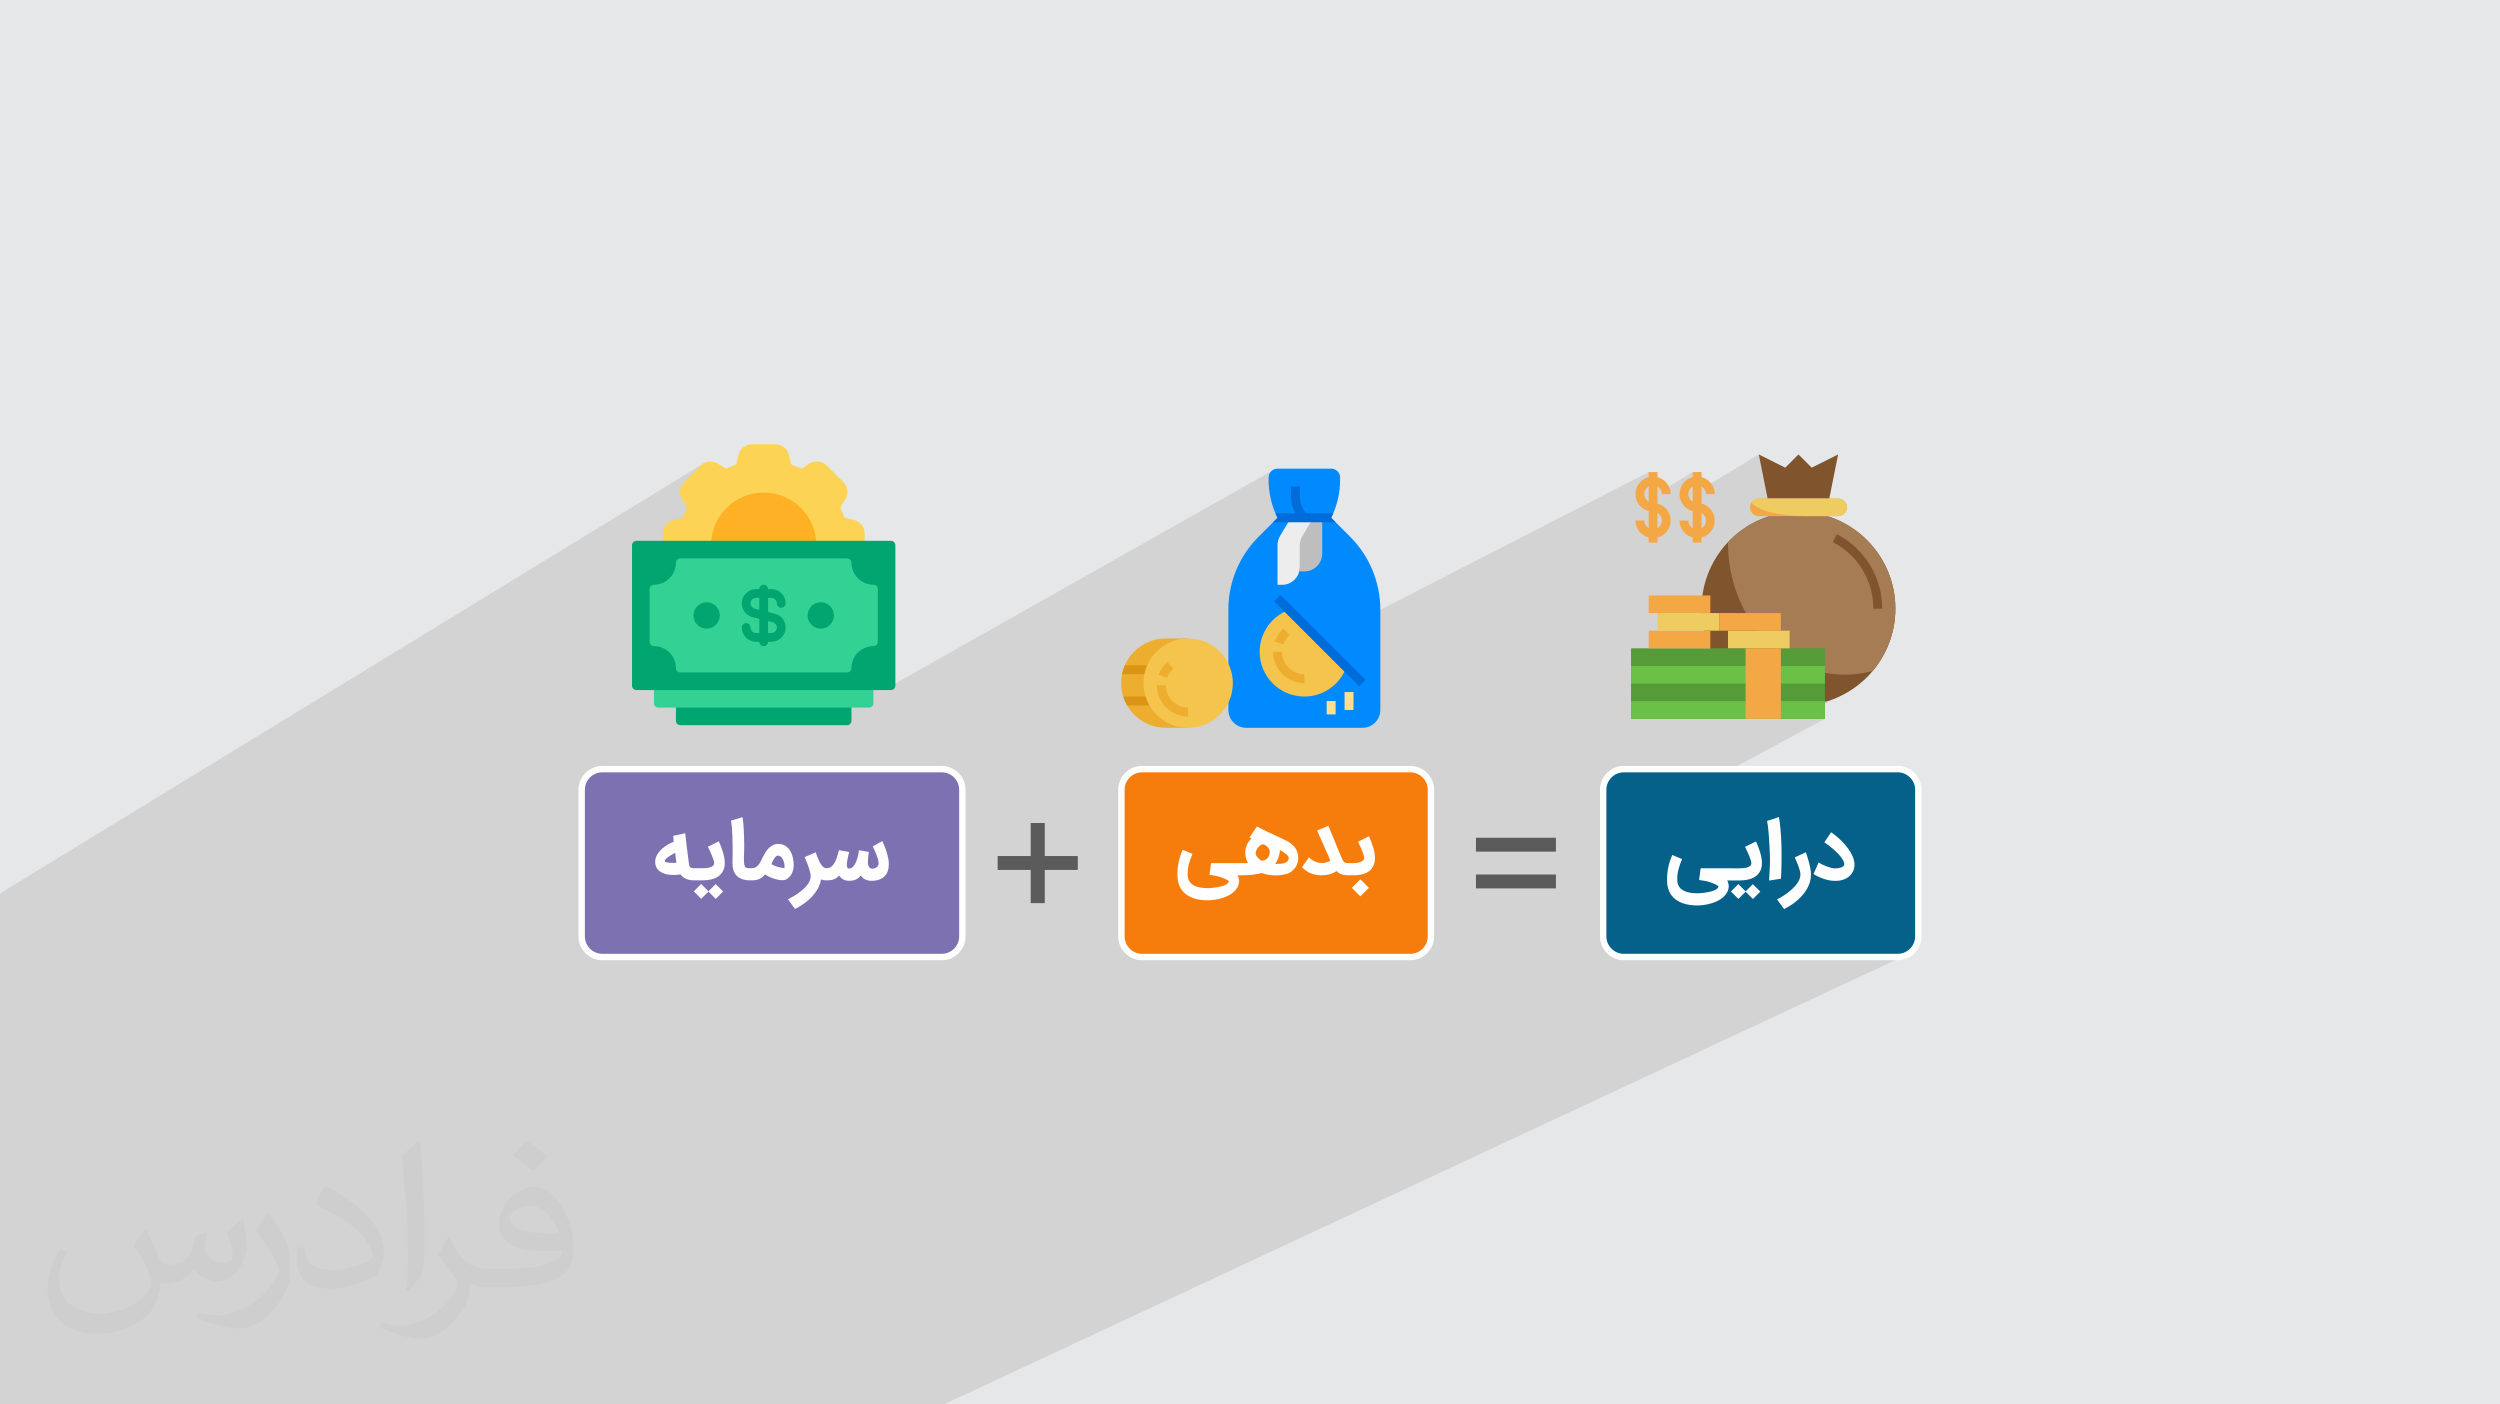 <?xml version="1.0" encoding="UTF-8"?>
<!DOCTYPE svg PUBLIC "-//W3C//DTD SVG 1.0//EN" "http://www.w3.org/TR/2001/REC-SVG-20010904/DTD/svg10.dtd">
<!-- Creator: CorelDRAW -->
<svg xmlns="http://www.w3.org/2000/svg" xml:space="preserve" width="94.192mm" height="52.917mm" version="1.0" style="shape-rendering:geometricPrecision; text-rendering:geometricPrecision; image-rendering:optimizeQuality; fill-rule:evenodd; clip-rule:evenodd"
viewBox="0 0 9404.92 5283.66"
 xmlns:xlink="http://www.w3.org/1999/xlink"
 xmlns:xodm="http://www.corel.com/coreldraw/odm/2003">
 <defs>
  <style type="text/css">
   <![CDATA[
    .fil7 {fill:#7E71B1}
    .fil11 {fill:#05608A}
    .fil10 {fill:#F67C0B}
    .fil8 {fill:#FEFEFE;fill-rule:nonzero}
    .fil9 {fill:#5B5B5B;fill-rule:nonzero}
    .fil15 {fill:#006CDA;fill-rule:nonzero}
    .fil12 {fill:#008AFE;fill-rule:nonzero}
    .fil3 {fill:#00A570;fill-rule:nonzero}
    .fil6 {fill:#33D194;fill-rule:nonzero}
    .fil22 {fill:#559B38;fill-rule:nonzero}
    .fil23 {fill:#6BC148;fill-rule:nonzero}
    .fil20 {fill:#80542C;fill-rule:nonzero}
    .fil21 {fill:#A67C54;fill-rule:nonzero}
    .fil14 {fill:#BEBEBE;fill-rule:nonzero}
    .fil19 {fill:#DB9416;fill-rule:nonzero}
    .fil17 {fill:#EDAD2E;fill-rule:nonzero}
    .fil18 {fill:#EDEDED;fill-rule:nonzero}
    .fil24 {fill:#EECC61;fill-rule:nonzero}
    .fil25 {fill:#F3A845;fill-rule:nonzero}
    .fil13 {fill:#F4C44D;fill-rule:nonzero}
    .fil4 {fill:#FCD354;fill-rule:nonzero}
    .fil5 {fill:#FFB125;fill-rule:nonzero}
    .fil16 {fill:#FFDE8D;fill-rule:nonzero}
    .fil2 {fill:#373435;fill-opacity:0.031}
    .fil1 {fill:#2B2A29;fill-opacity:0.102}
    .fil0 {fill:#E6E7E8}
   ]]>
  </style>
 </defs>
 <g id="Layer_x0020_1">
  <polygon class="fil0" points="-0,0 9404.92,0 9404.92,5283.66 -0,5283.66 "/>
  <polygon class="fil1" points="7000.79,3131.71 7178.94,3589.17 3550.12,5283.66 -0,5283.66 -0,3360.96 2652.5,1740.15 3368.33,2571.06 4782.21,1772.85 5156.61,2312.47 6202.23,1775.95 6267.78,1836.91 6367.97,1775.95 6429.18,1822.83 6616.59,1709.65 6758.56,2161 6913.83,2623.01 6843,2658.82 6865.22,2704.14 6258.22,3030.54 "/>
  <path class="fil2" d="M548.54 4627.69c17.95,27.21 29.6,53.36 40.96,82.43 8.45,16.91 12.93,48.09 52.57,48.09 11.61,0 28.28,-3.42 43.06,-11.61 16.63,-8.73 29.32,-21.94 35.94,-42l15.85 -53.36 38.57 -19.02 2.64 2.64c-5.27,20.09 -6.59,39.36 -6.59,54.43 0,44.63 38.57,61.56 69.22,61.56 17.95,0 34.09,-8.73 34.09,-25.11 0,-21.13 -8.98,-57.06 -20.62,-89.29 17.95,-17.95 35.94,-35.94 56.53,-50.47l3.17 1.6c8.98,38.04 14,75.56 14,100.66 0,24.57 -10.83,51.79 -19.81,69.49 -18.49,34.87 -51.25,62.62 -90.87,62.62 -30.1,0 -63.65,-15.07 -86.66,-43.06l-1.32 0c-21.66,26.96 -55.22,51.25 -108.86,51.25l-16.63 0c-2.64,35.41 -10.29,60.49 -21.94,82.95 -31.95,62.34 -126.81,106.47 -216.1,106.47 -124.17,0 -186.51,-71.59 -186.51,-166.96 0,-58.91 19.27,-113.6 48.88,-152.42l24.29 10.04c-18.49,35.41 -30.91,68.68 -30.91,101.45 0,89.29 72.66,131.83 156.4,131.83 77.68,0 173.83,-49.41 191.28,-106.72 -6.59,-62.62 -30.1,-91.93 -66.04,-148.99 10.83,-19.02 24.83,-38.04 42.28,-58.38l3.17 0 0 0 0 0 -0.02 -0.09zm1432.13 -336.04c26.15,16.39 51.79,35.66 76.87,57.85 -14,19.81 -31.45,37.79 -53.11,53.64 -25.11,-20.34 -50.19,-37.79 -75.84,-56.27 17.42,-19.55 34.62,-38.29 52.04,-55.22l0 0 0 0 0 0 0 0 0 0 0.03 0zm13.47 244.11c-42.28,0 -76.87,27.75 -76.87,48.34 0,44.13 84.53,57.85 185.72,57.31 -12.68,-51.79 -57.06,-105.68 -108.86,-105.68l0.01 0.03zm-94.86 236.19c54.96,0 103.04,-1.6 139.74,-10.83 40.96,-10.29 75.56,-30.91 75.56,-45.17 0,-3.7 0,-8.19 -1.32,-11.89 -22.98,2.11 -49.41,2.11 -72.38,2.11 -74.49,0 -131.55,-16.91 -154.02,-58.66 -5.55,-11.61 -9.51,-24.57 -9.51,-39.36 0,-40.43 17.42,-79.79 48.09,-107 25.61,-22.45 53.89,-36.44 82.67,-36.44 52.04,0 93.51,41.75 122.57,107.54 15.85,35.94 26.68,77.4 26.68,129.72 0,34.87 -9.51,64.19 -31.17,85.85 -40.43,39.11 -114.92,53.89 -229.04,53.89l-51.79 0 0 0 -13.47 0c-28.28,0 -48.62,-5.02 -64.72,-17.42l-2.64 0c0.79,6.59 1.32,12.93 1.32,19.02 0,25.61 -8.45,58.38 -25.61,84.53 -50.72,75.3 -105.68,108.04 -153.24,108.04 -48.09,0 -107,-18.49 -160.11,-42.54l9.51 -18.49c17.17,7.13 40.96,11.89 73.7,11.89 85.85,0 198.66,-82.43 212.66,-163 -3.17,-6.59 -8.98,-15.32 -17.17,-24.57 -25.11,-29.85 -40.96,-54.68 -55.75,-80.83 12.68,-25.11 24.29,-45.17 35.13,-63.4l4.49 -0.53c36.72,74.77 69.99,117.55 144.23,117.55l11.61 0 0 0 53.89 0 0 0 0 0 0 0 0 0 0 0 0.09 0.01zm-371.98 79c6.34,-34.34 6.87,-72.91 6.87,-108.86l0 -53.36c0,-99.6 -12.68,-244.36 -22.98,-338.68 17.95,-19.27 43.06,-42 62.87,-57.31l5.81 1.6c13.47,118.62 16.63,256 16.63,383.06 0,33.3 -1.32,65.79 -4.49,89.55 -1.85,30.1 -19.27,52.83 -56.53,87.7l-8.19 -3.7zm-382.8 -157.19c1.85,46.77 24.83,83.49 105.15,83.49 49.93,0 92.19,-12.93 138.96,-35.13 8.45,-3.7 12.93,-8.73 12.93,-12.93 0,-29.32 -22.45,-68.15 -60.23,-103.55 -36.72,-33.3 -85.34,-62.62 -130.76,-82.18 -15.6,-6.59 -20.62,-13.47 -20.62,-20.09 0,-13.47 17.95,-41.75 32.77,-62.09l5.02 -0.53c52.04,27.21 110.17,67.64 153.24,112.53 39.11,41.47 63.4,83.49 63.4,129.19 0,33.81 -10.29,65.51 -26.96,95.11 -57.06,28.79 -117.83,50.72 -178.06,50.72 -73.17,0 -123.1,-34.34 -123.1,-114.92 0,-8.73 0,-22.19 3.17,-39.64l25.11 0 0 0 0 0 0 0 0 0 0 0 -0.02 0zm-132.37 -132.9l45.45 73.45c16.63,27.21 32.23,56.81 32.23,103.55l0 59.7c0,48.34 -30.91,100.13 -80.83,151.38 -39.11,34.62 -73.7,49.41 -105.68,49.41 -47.55,0 -101.98,-14.79 -164.85,-41.75l7.13 -18.49c19.81,5.27 42.79,9.77 71.06,9.77 90.36,-0.53 182.8,-66.57 225.08,-147.15 5.02,-9.26 6.87,-17.95 6.87,-24.04 0,-9.26 -5.02,-19.55 -8.98,-28.79 -22.98,-43.31 -48.62,-82.95 -76.87,-119.68 14.79,-23.25 29.6,-45.7 45.7,-67.9l3.7 0.53 0 0 0 0 0 0 0 0 0 0 -0.02 0.01z"/>
  <g id="_1361164850960">
   <g id="Money_setting" data-name="Money setting">
    <path class="fil3" d="M2559.28 2629.01l627.43 0c9.13,0 16.51,7.4 16.51,16.51l0 66.04c0,9.12 -7.39,16.51 -16.51,16.51l-627.43 0c-9.12,0 -16.51,-7.4 -16.51,-16.51l0 -66.04c0,-9.12 7.4,-16.51 16.51,-16.51z"/>
    <path class="fil4" d="M3211.81 1955.87l-34.57 -7.97 -16.13 -38.94 18.81 -30.07c5.28,-8.39 8.09,-18.11 8.09,-28.03 0,-14.02 -5.6,-27.47 -15.55,-37.34l-61.88 -61.87c-9.87,-9.94 -23.3,-15.55 -37.32,-15.55 -9.92,0 -19.66,2.81 -28.05,8.1l-30.08 18.8 -38.93 -16.13 -7.98 -34.57c-5.43,-23.94 -26.73,-40.96 -51.28,-40.96 -0.07,0 -0.13,0 -0.2,0l-87.51 0c-0.06,0 -0.13,0 -0.19,0 -24.56,0 -45.86,17 -51.29,40.96l-7.98 34.57 -38.93 16.13 -30.07 -18.8c-8.39,-5.28 -18.12,-8.1 -28.04,-8.1 -14.02,0 -27.47,5.61 -37.33,15.55l-61.89 61.87c-9.94,9.88 -15.54,23.31 -15.54,37.33 0,9.91 2.82,19.64 8.1,28.04l18.8 30.06 -16.12 38.94 -34.58 7.97c-23.95,5.44 -40.95,26.75 -40.95,51.31 0,0.07 0,0.13 0,0.2l0 87.49c0,0.06 0,0.13 0,0.19 0,24.56 16.99,45.86 40.94,51.31l34.58 7.97 16.13 38.94 -18.81 30.07c-5.28,8.39 -8.09,18.11 -8.09,28.03 0,14.02 5.59,27.46 15.54,37.33l61.88 61.87c9.88,9.94 23.32,15.55 37.33,15.55 9.92,0 19.65,-2.82 28.04,-8.1l30.08 -18.8 38.93 16.13 7.98 34.57c5.43,23.95 26.73,40.96 51.28,40.96 0.07,0 0.14,0 0.2,0l87.51 0c0.07,0 0.13,0 0.2,0 24.55,0 45.86,-17 51.29,-40.95l7.98 -34.57 38.93 -16.13 30.07 18.8c8.39,5.3 18.12,8.12 28.05,8.12 14.02,0 27.47,-5.61 37.32,-15.57l61.89 -61.87c9.93,-9.89 15.53,-23.32 15.53,-37.33 0,-9.92 -2.81,-19.65 -8.09,-28.04l-18.81 -30.07 16.13 -38.94 34.58 -7.97c23.94,-5.44 40.95,-26.75 40.95,-51.31 0,-0.06 0,-0.13 0,-0.19l0 -87.49c0,-0.06 0,-0.13 0,-0.19 0,-24.56 -17,-45.87 -40.95,-51.32l0 0.01z"/>
    <circle class="fil5" cx="2872.99" cy="2051.11" r="198.14"/>
    <path class="fil6" d="M2476.72 2562.95l792.55 0c9.12,0 16.51,7.39 16.51,16.51l0 66.06c0,9.12 -7.39,16.51 -16.51,16.51l-792.55 0c-9.12,0 -16.51,-7.39 -16.51,-16.51l0 -66.06c0,-9.13 7.4,-16.51 16.51,-16.51z"/>
    <path class="fil3" d="M2394.17 2034.58l957.66 0c9.12,0 16.51,7.4 16.51,16.51l0 528.37c0,9.12 -7.39,16.51 -16.51,16.51l-957.66 0c-9.12,0 -16.51,-7.39 -16.51,-16.51l0 -528.37c0,-9.12 7.4,-16.51 16.51,-16.51z"/>
    <path class="fil6" d="M3285.78 2199.7c-45.57,-0.05 -82.51,-36.98 -82.56,-82.56 0,-9.12 -7.39,-16.51 -16.51,-16.51l-627.43 0c-9.12,0 -16.51,7.4 -16.51,16.51 -0.05,45.57 -36.97,82.51 -82.55,82.56 -9.13,0 -16.51,7.39 -16.51,16.51l0 198.14c0,9.12 7.39,16.51 16.51,16.51 45.58,0.05 82.51,36.98 82.57,82.56 -0.01,9.12 7.39,16.51 16.51,16.51l627.43 0c9.13,0 16.51,-7.4 16.51,-16.51 0.05,-45.57 36.98,-82.51 82.56,-82.56 9.12,0 16.51,-7.4 16.51,-16.51l0 -198.14c0,-9.12 -7.4,-16.51 -16.51,-16.51l0 0z"/>
    <g>
     <path class="fil3" d="M2914.94 2308.76l-25.43 -6.35 0 -53.17 12.45 0c11.35,0.01 20.56,9.23 20.57,20.58 0,9.12 7.4,16.51 16.51,16.51 9.12,0 16.51,-7.4 16.51,-16.51 -0.03,-29.59 -24,-53.57 -53.59,-53.6l-12.45 0c0,-9.12 -7.4,-16.51 -16.51,-16.51 -9.12,0 -16.51,7.39 -16.51,16.51l-12.45 0c0,0 0,0 0,0 -29.6,0 -53.6,24 -53.6,53.6 0,24.59 16.74,46.05 40.62,52l25.43 6.36 0 53.15 -12.45 0.01c-11.36,-0.02 -20.57,-9.23 -20.58,-20.58 0,-9.12 -7.39,-16.51 -16.51,-16.51 -9.12,0 -16.51,7.4 -16.51,16.51 0.03,29.59 24.01,53.57 53.6,53.6l12.45 0c0,9.12 7.39,16.51 16.51,16.51 9.12,0 16.51,-7.39 16.51,-16.51l12.45 0c0,0 0,0 0,0 29.6,0 53.6,-24 53.6,-53.6 0,-24.59 -16.75,-46.05 -40.62,-52l0 0zm-75.89 -18.96c-9.16,-2.3 -15.59,-10.53 -15.59,-19.97 0,-11.36 9.21,-20.58 20.57,-20.59l12.45 0 0 44.91 -17.43 -4.35zm62.9 91.54l-12.45 0 0 -44.91 17.43 4.35c9.16,2.29 15.6,10.52 15.6,19.97 0,11.36 -9.22,20.58 -20.59,20.58l0.01 0.01z"/>
     <circle class="fil3" cx="2658.34" cy="2315.33" r="49.53"/>
     <circle class="fil3" cx="3087.64" cy="2315.28" r="49.53"/>
    </g>
   </g>
   <g>
    <path class="fil7" d="M2265.89 2893.39l1276.8 0c42.74,0 77.69,34.96 77.69,77.69l0 551.5c0,42.74 -34.96,77.69 -77.69,77.69l-1276.8 0c-42.74,0 -77.69,-34.96 -77.69,-77.69l0 -551.5c0,-42.74 34.96,-77.69 77.69,-77.69z"/>
    <path class="fil8" d="M2265.89 2881.35l1276.8 0c24.65,0 47.09,10.1 63.34,26.34 16.29,16.31 26.39,38.74 26.39,63.39l0 551.5c0,24.65 -10.1,47.09 -26.34,63.34 -16.26,16.3 -38.72,26.39 -63.39,26.39l-1276.8 0c-24.7,0 -47.14,-10.09 -63.39,-26.34 -16.25,-16.26 -26.34,-38.69 -26.34,-63.39l0 -551.5c0,-24.67 10.09,-47.14 26.34,-63.39 16.31,-16.24 38.74,-26.34 63.39,-26.34zm1276.8 24.09l-1276.8 0c-18.06,0 -34.48,7.38 -46.38,19.26 -11.86,11.91 -19.26,28.35 -19.26,46.38l0 551.5c0,18.05 7.4,34.47 19.28,46.36 11.89,11.88 28.31,19.28 46.36,19.28l1276.8 0c18.03,0 34.47,-7.4 46.36,-19.28 11.9,-11.88 19.28,-28.3 19.28,-46.36l0 -551.5c0,-18.05 -7.4,-34.49 -19.26,-46.38 -11.89,-11.86 -28.33,-19.26 -46.38,-19.26z"/>
    <path class="fil8" d="M2532.89 3291.58c-9.42,0 -18.27,-0.94 -26.59,-2.89 -8.25,-1.94 -15.5,-4.92 -21.64,-8.96 -6.15,-4.05 -11.02,-9.21 -14.62,-15.46 -3.55,-6.25 -5.32,-13.73 -5.32,-22.54 0,-6.65 1.22,-12.9 3.66,-18.83 2.48,-5.92 5.69,-11.45 9.69,-16.61 3.98,-5.14 8.53,-9.85 13.56,-14.17 5.09,-4.27 10.19,-8.09 15.35,-11.46 5.14,-3.38 10.07,-6.2 14.89,-8.53 4.76,-2.33 8.92,-4.09 12.46,-5.37 -0.05,-1.17 -0.16,-2.33 -0.28,-3.54 -0.11,-1.17 -0.16,-2.66 -0.28,-4.37 -0.11,-1.72 -0.28,-3.76 -0.43,-6.09 -0.23,-2.27 -0.45,-5.15 -0.73,-8.53l45.08 -9.64c1.99,18.1 3.92,34.61 5.75,49.51 1.84,14.95 3.43,27.79 4.87,38.59 1.39,10.79 2.56,19.27 3.43,25.42 0.94,6.14 1.49,9.41 1.66,9.8 1.45,3.11 3.6,5.26 6.42,6.48 2.9,1.17 6.76,1.77 11.64,1.77l3.2 0 0 45.69 -4.2 0c-4.03,0 -8.7,-0.38 -14.01,-1.11 -5.31,-0.72 -10.85,-2.44 -16.6,-5.15 -4.05,-1.88 -7.59,-4.09 -10.64,-6.53 -3.04,-2.5 -5.91,-5.59 -8.74,-9.36 -4.87,0.72 -9.65,1.17 -14.23,1.43 -4.54,0.34 -9.04,0.45 -13.35,0.45zm-0.89 -45.35c2.05,0 4.15,-0.05 6.31,-0.22 2.17,-0.11 4.26,-0.28 6.26,-0.5 -0.27,-1.61 -0.55,-3.42 -0.78,-5.43 -0.22,-1.94 -0.5,-4.37 -0.88,-7.19 -0.34,-2.83 -0.73,-6.26 -1.22,-10.19 -0.45,-3.93 -1,-8.74 -1.56,-14.45 -3.7,1.83 -7.74,4.04 -12.28,6.59 -4.54,2.55 -8.81,5.26 -12.79,8.08 -3.99,2.84 -7.38,5.71 -10.02,8.64 -2.73,2.95 -4.05,5.71 -4.05,8.21 0,1.22 1.05,2.27 3.23,3.1 2.15,0.83 4.86,1.49 8.02,2 3.22,0.56 6.54,0.88 10.14,1.1 3.54,0.17 6.74,0.28 9.63,0.28zm76.86 19.93l34.67 0c4.14,0 8.69,-0.22 13.73,-0.66 4.98,-0.39 9.69,-1.28 14.06,-2.66 4.37,-1.33 8.04,-3.32 10.96,-5.98 2.94,-2.67 4.43,-6.14 4.43,-10.47 0,-2.32 -0.72,-5.75 -2.11,-10.34 -1.38,-4.54 -3.21,-9.7 -5.48,-15.29 -2.27,-5.65 -4.82,-11.57 -7.64,-17.71 -2.88,-6.15 -5.65,-12.02 -8.47,-17.61l41.31 -20.54c2.71,6.08 5.37,12.56 8.02,19.38 2.67,6.87 5.05,13.78 7.15,20.82 2.11,7.03 3.82,14.01 5.15,20.98 1.28,6.98 1.94,13.69 1.94,20.05 0,11.91 -2.22,22.04 -6.59,30.4 -4.37,8.3 -10.29,15.12 -17.82,20.38 -7.54,5.2 -16.34,9.03 -26.42,11.4 -10.12,2.33 -20.98,3.54 -32.5,3.54l-34.39 0 0 -45.69zm56.37 88l-27.14 27.13 -28.08 -27.85 27.75 -27.92 27.47 27.47 27.13 -27.13 28.08 27.85 -27.74 27.92 -27.47 -27.47zm156.53 -42.31c-12,0 -22.26,-1.66 -30.61,-4.87 -8.36,-3.21 -15.23,-7.7 -20.54,-13.35 -5.26,-5.7 -9.09,-12.4 -11.47,-20.15 -2.33,-7.75 -3.53,-16.18 -3.53,-25.19 0,-4.66 0.1,-10.42 0.27,-17.28 0.22,-6.87 0.33,-14.85 0.33,-23.92 0,-9.03 -0.05,-18.99 -0.16,-29.79 -0.12,-10.85 -0.4,-21.71 -0.78,-32.61 -0.44,-10.85 -1.05,-21.32 -1.88,-31.34 -0.84,-10.01 -1.95,-18.71 -3.43,-26.14l43.19 -13.11c1.27,6.31 2.33,13.84 3.16,22.43 0.77,8.64 1.44,17.66 1.93,27.07 0.45,9.48 0.83,18.94 1.06,28.47 0.28,9.53 0.45,18.38 0.5,26.58 0.11,7.25 0,14.84 -0.33,22.76 -0.34,7.98 -0.61,15.57 -0.78,22.82 -0.22,7.31 -0.17,13.84 0.17,19.71 0.38,5.92 1.28,10.35 2.71,13.45 0.83,2.22 1.94,3.88 3.22,5.05 1.33,1.16 2.83,2.05 4.59,2.6 1.72,0.61 3.6,0.94 5.71,1.05 2.05,0.06 4.31,0.11 6.86,0.11l3.88 0 0 45.69 -4.05 0zm123.55 -0.44c-5.82,0 -11.8,-0.62 -17.94,-1.84 -6.15,-1.22 -12.19,-2.82 -18.11,-4.81 -5.92,-2.06 -11.62,-4.37 -17.04,-7.03 -5.43,-2.66 -10.3,-5.37 -14.52,-8.14 -3.21,4.2 -6.59,7.74 -10.19,10.62 -3.58,2.83 -7.47,5.09 -11.56,6.82 -4.09,1.77 -8.53,2.99 -13.3,3.7 -4.75,0.73 -9.9,1.11 -15.38,1.11l-7.21 0 0 -45.69 7.21 0c6.36,0 11.73,-1.26 16.06,-3.86 4.31,-2.62 8.02,-5.99 11.13,-10.08 3.04,-4.04 5.8,-8.59 8.13,-13.56 2.39,-4.93 4.81,-9.81 7.31,-14.52 2.88,-5.87 6.14,-11.73 9.75,-17.6 3.6,-5.87 7.76,-11.18 12.52,-15.9 4.7,-4.7 10.01,-8.58 15.95,-11.51 5.92,-2.95 12.56,-4.37 19.98,-4.37 10.14,0 18.83,2.32 26.08,6.97 7.27,4.71 13.3,10.8 18,18.38 4.7,7.53 8.2,16.12 10.46,25.69 2.28,9.59 3.38,19.22 3.38,28.97 0,8.2 -1.17,15.73 -3.6,22.71 -2.39,6.93 -5.54,12.9 -9.42,17.88 -3.82,5.04 -8.19,8.92 -13.06,11.79 -4.81,2.83 -9.75,4.27 -14.62,4.27zm-18.49 -92.59c-2.84,0 -5.43,1.05 -7.81,3.22 -2.45,2.16 -4.71,4.86 -6.82,8.03 -2.11,3.16 -3.98,6.65 -5.7,10.4 -1.66,3.77 -3.22,7.2 -4.53,10.41 3.16,2 6.8,3.87 10.85,5.59 4.03,1.78 8.19,3.27 12.56,4.59 4.32,1.28 8.7,2.39 13.13,3.22 4.42,0.89 8.69,1.5 12.73,1.88 0.45,-5.86 0.17,-11.62 -0.89,-17.32 -1.05,-5.64 -2.72,-10.74 -4.97,-15.18 -2.28,-4.43 -4.99,-8.03 -8.21,-10.74 -3.16,-2.77 -6.64,-4.09 -10.34,-4.09zm182.29 93.03c-2.18,0 -4.93,-0.17 -8.43,-0.44 -3.43,-0.28 -7.42,-1.39 -11.85,-3.23 -2.1,11.96 -6.08,23.32 -11.9,34.06 -5.82,10.74 -13.01,20.77 -21.6,30.18 -8.58,9.37 -18.32,18.05 -29.3,25.91 -11.01,7.92 -22.7,15.01 -35.1,21.27l-26.47 -36.55c6.87,-3.47 13.73,-7.25 20.65,-11.34 6.99,-4.09 13.57,-8.42 19.89,-13.01 6.31,-4.6 12.17,-9.36 17.59,-14.29 5.48,-4.98 10.19,-10.08 14.24,-15.4 4.03,-5.32 7.25,-10.74 9.58,-16.29 2.28,-5.53 3.43,-11.12 3.43,-16.77 0,-3.76 -0.72,-8.53 -2.16,-14.34 -1.45,-5.76 -3.27,-11.96 -5.48,-18.61 -2.22,-6.64 -4.64,-13.35 -7.37,-20.09 -2.72,-6.76 -5.31,-12.9 -7.81,-18.5l41.76 -18.15c3.81,11.51 7.53,21.15 11.01,28.84 3.54,7.7 6.93,13.9 10.19,18.5 3.27,4.65 6.42,7.87 9.47,9.75 3.06,1.88 6.04,2.82 9.03,2.82l3.49 0 0 45.69 -2.88 0zm0 -45.69c7.2,0 13.28,-1.94 18.27,-5.8 4.98,-3.94 9.19,-9.04 12.73,-15.4 3.49,-6.37 6.48,-13.63 8.92,-21.77 2.49,-8.15 4.81,-16.45 7.03,-24.91l38.43 6.91c-0.78,3.39 -1.72,7.32 -2.83,11.8 -1.11,4.49 -2.11,9.14 -3.05,13.96 -0.88,4.81 -1.66,9.47 -2.22,14.06 -0.6,4.6 -0.72,8.59 -0.38,12.07 0.33,3.42 1.21,6.2 2.66,8.14 1.5,2 3.71,2.72 6.64,2.28 3.87,-0.34 7.37,-1.66 10.52,-4.04 3.1,-2.44 5.93,-5.54 8.41,-9.26 2.5,-3.75 4.71,-8.02 6.65,-12.73 1.95,-4.71 3.6,-9.58 4.99,-14.57 1.39,-5.03 2.54,-9.95 3.47,-14.89 0.9,-4.93 1.67,-9.42 2.22,-13.45l36.72 6.19c-0.11,2.94 -0.45,6.48 -1.01,10.74 -0.6,4.21 -1.11,8.64 -1.6,13.35 -0.51,4.64 -0.72,9.36 -0.72,14.01 0,4.64 0.49,8.87 1.55,12.57 1.11,3.71 2.83,6.7 5.31,9.03 2.44,2.33 5.87,3.43 10.3,3.43 2.71,0 5.48,-0.45 8.25,-1.34 2.78,-0.94 5.31,-2.21 7.53,-3.92 2.22,-1.67 3.99,-3.65 5.37,-5.98 1.45,-2.33 2.11,-4.92 2.11,-7.81 0,-4.98 -0.83,-10.52 -2.43,-16.55 -1.67,-5.98 -3.66,-11.96 -5.99,-17.89 -2.39,-5.93 -4.81,-11.51 -7.31,-16.82 -2.5,-5.31 -4.65,-9.75 -6.36,-13.46l35.83 -20.04 3.05 6.63c1.44,3.06 3.04,6.82 4.92,11.25 1.83,4.42 3.71,9.41 5.7,14.95 1.94,5.53 3.77,11.29 5.37,17.27 1.67,5.98 2.99,12.07 4.04,18.32 1.11,6.27 1.61,12.36 1.61,18.23 0,9.64 -1.33,18.27 -3.98,26.01 -2.61,7.7 -6.65,14.24 -11.96,19.62 -5.37,5.41 -12.07,9.58 -20.11,12.56 -8.02,2.99 -17.44,4.54 -28.24,4.64 -5.2,0 -9.91,-0.49 -14.12,-1.55 -4.26,-0.99 -8.08,-2.38 -11.51,-4.09 -3.43,-1.72 -6.43,-3.82 -9.04,-6.21 -2.6,-2.43 -4.92,-5.03 -6.91,-7.8 -2.33,3 -4.82,5.64 -7.43,8.03 -2.66,2.33 -5.7,4.37 -9.14,6.04 -3.37,1.71 -7.25,3.05 -11.46,3.98 -4.26,1 -9.08,1.5 -14.45,1.6 -4.71,0.11 -8.98,-0.32 -12.79,-1.21 -3.82,-0.94 -7.32,-2.27 -10.47,-3.99 -3.16,-1.71 -6.03,-3.81 -8.58,-6.31 -2.56,-2.44 -4.92,-5.14 -7.14,-8.14 -2.05,2.49 -4.37,4.81 -6.98,7.03 -2.6,2.16 -5.65,4.05 -9.25,5.71 -3.54,1.6 -7.7,2.88 -12.41,3.81 -4.69,0.89 -10.17,1.39 -16.45,1.39l-5.2 0 0 -45.69 2.89 0z"/>
    <polygon class="fil9" points="3877.45,3397.57 3877.45,3272.64 3753.16,3272.64 3753.16,3220.38 3877.45,3220.38 3877.45,3096.09 3930.35,3096.09 3930.35,3220.38 4054.63,3220.38 4054.63,3272.64 3930.35,3272.64 3930.35,3397.57 "/>
    <path class="fil10" d="M4296.45 2893.39l1008.99 0c42.74,0 77.69,34.96 77.69,77.69l0 551.5c0,42.74 -34.96,77.69 -77.69,77.69l-1008.99 0c-42.73,0 -77.68,-34.96 -77.68,-77.69l0 -551.5c0,-42.74 34.96,-77.69 77.68,-77.69z"/>
    <path class="fil8" d="M4296.45 2881.35l1008.99 0c24.65,0 47.09,10.1 63.34,26.34 16.3,16.26 26.39,38.72 26.39,63.39l0 551.5c0,24.7 -10.09,47.14 -26.34,63.39 -16.26,16.25 -38.69,26.34 -63.39,26.34l-1008.99 0c-24.69,0 -47.14,-10.09 -63.38,-26.34 -16.26,-16.26 -26.35,-38.69 -26.35,-63.39l0 -551.5c0,-24.67 10.09,-47.14 26.35,-63.39 16.3,-16.24 38.74,-26.34 63.38,-26.34zm1008.99 24.09l-1008.99 0c-18.06,0 -34.48,7.38 -46.38,19.26 -11.86,11.91 -19.26,28.35 -19.26,46.38l0 551.5c0,18.05 7.4,34.47 19.29,46.36 11.88,11.88 28.31,19.28 46.35,19.28l1008.99 0c18.05,0 34.47,-7.4 46.36,-19.28 11.88,-11.89 19.28,-28.31 19.28,-46.36l0 -551.5c0,-18.03 -7.4,-34.47 -19.28,-46.36 -11.88,-11.9 -28.3,-19.28 -46.36,-19.28z"/>
    <path class="fil8" d="M4543.8 3386.93c-10.41,0 -20.44,-0.71 -30.18,-2.22 -9.74,-1.5 -18.82,-3.82 -27.29,-7.03 -8.49,-3.16 -16.23,-7.26 -23.2,-12.23 -6.99,-5.05 -12.96,-11.08 -17.99,-18.17 -4.99,-7.08 -8.87,-15.22 -11.64,-24.52 -2.71,-9.31 -4.09,-19.83 -4.09,-31.57 0,-8.47 0.39,-16.54 1.11,-24.18 0.73,-7.65 1.84,-15.24 3.37,-22.77 1.56,-7.53 3.55,-15.13 5.99,-22.82 2.49,-7.7 5.41,-15.9 8.91,-24.59l37.1 15.46c-2.77,6.98 -5.15,13.24 -7.14,18.83 -2.01,5.54 -3.66,10.62 -4.99,15.23 -1.32,4.53 -2.43,8.75 -3.16,12.62 -0.77,3.87 -1.39,7.53 -1.77,11.07 -0.39,3.49 -0.62,6.98 -0.73,10.35 -0.04,3.43 -0.1,7.04 -0.1,10.79 0,7.21 1.17,13.46 3.42,18.78 2.33,5.31 5.48,9.75 9.43,13.46 3.92,3.64 8.47,6.63 13.61,9.02 5.15,2.33 10.52,4.15 16.12,5.37 5.59,1.28 11.24,2.16 17,2.61 5.7,0.49 11.12,0.72 16.23,0.72 2.49,0 6.2,-0.17 11.12,-0.5 4.93,-0.33 10.3,-0.89 16.13,-1.72 5.8,-0.83 11.79,-1.88 17.88,-3.27 6.14,-1.34 11.67,-3 16.72,-4.98 4.98,-1.94 9.08,-4.26 12.23,-6.93 3.21,-2.65 4.82,-5.76 4.82,-9.3 -6.99,-5.2 -16.46,-9.86 -28.47,-14.01 -12.07,-4.16 -26.8,-7.32 -44.24,-9.42l5.92 -43.91 118.61 0 0 45.69 -18.77 0c1.99,3.81 3.49,7.7 4.43,11.62 0.88,3.87 1.39,7.2 1.5,10.02 -0.51,9.02 -2.78,17.1 -6.87,24.19 -4.09,7.09 -9.36,13.29 -15.84,18.72 -6.42,5.37 -13.74,9.96 -21.93,13.68 -8.21,3.76 -16.56,6.86 -25.14,9.19 -8.59,2.39 -16.99,4.09 -25.36,5.15 -8.31,1.05 -15.9,1.55 -22.76,1.55zm124.97 -139.82l8.98 0c1.05,0 2.27,-0.05 3.65,-0.11 1.38,-0.11 3.16,-0.22 5.2,-0.33 2.05,-0.06 4.87,-0.23 8.47,-0.39 -3.37,-5.81 -5.91,-11.96 -7.69,-18.43 -1.72,-6.54 -2.62,-13.07 -2.62,-19.72 0,-10.24 1.95,-19.99 5.82,-29.41 3.82,-9.41 9.7,-17.44 17.44,-24.2l-7.47 -4.2 27.85 -41.03c12.24,6.36 24.25,12.4 36.05,18.1 11.79,5.65 23.1,10.96 33.9,15.9 9.13,4.21 17.27,7.93 24.3,11.18 7.09,3.21 13.46,6.36 19.16,9.53 5.7,3.11 10.78,6.43 15.33,9.91 4.49,3.43 8.76,7.49 12.69,12.13 5.03,6.31 8.64,13.29 10.85,20.77 2.22,7.53 3.32,14.78 3.32,21.82 0,10.79 -2.78,20.99 -8.32,30.56 -5.53,9.59 -13.73,17.6 -24.46,24.03 -3,1.78 -6.71,3.28 -11.08,4.48 -4.37,1.28 -8.98,2.27 -13.73,3.11 -4.76,0.83 -9.48,1.44 -14.06,1.83 -4.66,0.39 -8.7,0.55 -12.13,0.55 -4.04,0 -8.42,-0.16 -13.18,-0.49 -4.71,-0.34 -9.42,-0.83 -14.24,-1.56 -4.75,-0.78 -9.41,-1.66 -13.89,-2.83 -4.54,-1.16 -8.7,-2.55 -12.47,-4.03 -4.58,1.32 -9.79,2.54 -15.5,3.59 -5.76,1.05 -11.73,1.93 -18.04,2.66 -6.32,0.72 -12.8,1.28 -19.39,1.66 -6.58,0.39 -13.07,0.62 -19.44,0.62l-5.31 0 0 -45.69zm83.61 -70.76c-3.05,-0.5 -6.36,0.44 -9.86,2.72 -3.54,2.33 -6.76,5.31 -9.64,8.96 -2.88,3.66 -5.2,7.7 -6.93,12.08 -1.71,4.37 -2.43,8.48 -2.05,12.18 0.34,2.55 1.28,5.09 2.95,7.7 1.6,2.61 3.53,5.09 5.81,7.59 2.27,2.44 4.7,4.59 7.3,6.47 2.62,1.89 4.99,3.28 7.21,4.1 3.6,-0.4 7.14,-1.23 10.68,-2.6 3.6,-1.34 6.76,-3.32 9.59,-6.04 2.77,-2.72 5.04,-6.15 6.75,-10.41 1.72,-4.2 2.6,-9.42 2.6,-15.62 0,-3.16 -0.88,-6.31 -2.65,-9.36 -1.77,-3.1 -3.93,-5.93 -6.42,-8.47 -2.5,-2.56 -5.21,-4.65 -8.04,-6.38 -2.82,-1.66 -5.26,-2.65 -7.31,-2.93zm62.42 21.1c0,4.81 -0.45,9.58 -1.45,14.35 -0.94,4.75 -2.27,9.47 -3.87,14.01 -1.66,4.58 -3.48,8.91 -5.6,13.01 -2.05,4.09 -4.26,7.86 -6.52,11.34l1.27 0c7.15,0 13.62,-0.28 19.49,-0.77 5.87,-0.56 10.96,-1.62 15.34,-3.22 4.32,-1.56 7.76,-3.76 10.3,-6.64 2.54,-2.83 4.09,-6.59 4.54,-11.36 0.21,-2.26 -0.73,-4.81 -2.89,-7.59 -2.11,-2.71 -4.81,-5.48 -8.14,-8.19 -3.32,-2.78 -7.04,-5.42 -11.07,-8.03 -4.04,-2.6 -7.81,-4.93 -11.4,-6.92zm153.81 95.36c-12.62,0 -24.97,-2.45 -37.03,-7.25 -12.07,-4.82 -23.26,-12.58 -33.61,-23.26l26.18 -36.82c4.71,4.32 9.26,7.87 13.69,10.63 4.42,2.72 8.69,4.87 12.73,6.42 4.03,1.5 7.87,2.61 11.45,3.16 3.66,0.56 7.04,0.88 10.19,0.88 2.61,0 5.43,-0.15 8.42,-0.49 2.95,-0.39 5.93,-0.94 8.86,-1.67 2.94,-0.77 5.71,-1.77 8.31,-2.94 2.61,-1.1 4.87,-2.61 6.81,-4.31 -3.64,-8.87 -7.64,-18.05 -11.96,-27.63 -4.26,-9.59 -8.58,-19.22 -12.9,-28.91 -4.31,-9.7 -8.64,-19.27 -12.84,-28.85 -4.26,-9.53 -8.19,-18.67 -11.85,-27.42l42.2 -17.61 47.62 115.13c1.77,4.21 3.32,7.93 4.82,11.13 1.44,3.16 3.11,5.82 5.09,7.92 2,2.11 4.32,3.7 7.08,4.7 2.78,1 6.27,1.5 10.64,1.5l4.15 0 0 45.69 -4.15 0c-5.87,0 -11.07,-0.39 -15.57,-1.17 -4.48,-0.77 -8.47,-1.88 -11.96,-3.27 -3.54,-1.39 -6.64,-3.1 -9.41,-5.03 -2.72,-2.01 -5.31,-4.22 -7.7,-6.59 -4.43,2.99 -8.86,5.48 -13.29,7.57 -4.43,2.06 -9.09,3.71 -13.9,4.99 -4.82,1.22 -9.86,2.16 -15.06,2.67 -5.26,0.55 -10.91,0.83 -17.01,0.83zm102.29 -45.69l19.49 0c4.04,0 8.53,-0.33 13.35,-0.99 4.86,-0.68 9.41,-1.79 13.62,-3.28 4.14,-1.5 7.7,-3.48 10.51,-6.04 2.84,-2.54 4.27,-5.69 4.27,-9.47 0,-2.33 -0.67,-5.76 -2.06,-10.34 -1.32,-4.54 -3.1,-9.7 -5.31,-15.29 -2.22,-5.65 -4.7,-11.58 -7.53,-17.72 -2.77,-6.14 -5.6,-12.02 -8.37,-17.61l41.32 -20.54c2.71,6.09 5.37,12.57 8.02,19.39 2.67,6.86 5.04,13.78 7.15,20.81 2.11,7.04 3.81,14.01 5.15,20.99 1.27,6.97 1.94,13.68 1.94,20.04 0,11.52 -1.94,21.44 -5.81,29.74 -3.82,8.3 -9.26,15.12 -16.17,20.43 -6.93,5.37 -15.24,9.3 -24.82,11.79 -9.64,2.5 -20.26,3.77 -31.77,3.77l-22.99 0 0 -45.69zm46.74 124.82l-32.07 -32.07 32.07 -32.06 32.05 32.06 -32.05 32.07z"/>
    <path class="fil9" d="M5853.34 3203.81l-300.84 0 0 -52.27 300.84 0 0 52.27zm0 138.31l-300.84 0 0 -52.27 300.84 0 0 52.27z"/>
    <path class="fil11" d="M6108.8 2893.39l1030.23 0c42.74,0 77.69,34.96 77.69,77.69l0 551.5c0,42.74 -34.96,77.69 -77.69,77.69l-1030.23 0c-42.73,0 -77.68,-34.96 -77.68,-77.69l0 -551.5c0,-42.74 34.96,-77.69 77.68,-77.69z"/>
    <path class="fil8" d="M6108.8 2881.35l1030.23 0c24.65,0 47.09,10.1 63.34,26.34 16.3,16.26 26.39,38.72 26.39,63.39l0 551.5c0,24.7 -10.09,47.14 -26.34,63.39 -16.26,16.25 -38.69,26.34 -63.39,26.34l-1030.23 0c-24.67,0 -47.14,-10.09 -63.38,-26.34 -16.25,-16.31 -26.35,-38.74 -26.35,-63.39l0 -551.5c0,-24.65 10.1,-47.09 26.35,-63.34 16.3,-16.29 38.74,-26.39 63.38,-26.39zm1030.23 24.09l-1030.23 0c-18.04,0 -34.49,7.4 -46.38,19.26 -11.86,11.89 -19.26,28.33 -19.26,46.38l0 551.5c0,18.06 7.39,34.48 19.26,46.38 11.91,11.86 28.35,19.26 46.38,19.26l1030.23 0c18.05,0 34.47,-7.4 46.36,-19.28 11.88,-11.89 19.28,-28.31 19.28,-46.36l0 -551.5c0,-18.03 -7.4,-34.47 -19.28,-46.36 -11.88,-11.9 -28.3,-19.28 -46.36,-19.28z"/>
    <path class="fil8" d="M6385.69 3406.33c-10.41,0 -20.43,-0.71 -30.17,-2.22 -9.75,-1.49 -18.83,-3.81 -27.3,-7.02 -8.48,-3.16 -16.23,-7.26 -23.2,-12.24 -6.98,-5.04 -12.96,-11.08 -17.99,-18.16 -4.98,-7.08 -8.87,-15.23 -11.63,-24.52 -2.72,-9.32 -4.1,-19.83 -4.1,-31.57 0,-8.47 0.39,-16.55 1.11,-24.19 0.73,-7.65 1.84,-15.24 3.37,-22.77 1.56,-7.53 3.55,-15.12 5.99,-22.82 2.5,-7.7 5.42,-15.89 8.92,-24.58l37.09 15.46c-2.77,6.97 -5.15,13.23 -7.14,18.82 -2,5.54 -3.66,10.62 -4.99,15.23 -1.32,4.54 -2.43,8.75 -3.16,12.63 -0.77,3.87 -1.38,7.53 -1.77,11.06 -0.39,3.49 -0.61,6.99 -0.72,10.36 -0.05,3.43 -0.11,7.03 -0.11,10.79 0,7.2 1.17,13.45 3.43,18.78 2.32,5.31 5.48,9.75 9.42,13.45 3.92,3.65 8.47,6.64 13.61,9.03 5.16,2.33 10.53,4.15 16.12,5.37 5.59,1.28 11.24,2.16 17,2.6 5.71,0.5 11.12,0.73 16.23,0.73 2.5,0 6.2,-0.17 11.13,-0.51 4.92,-0.32 10.29,-0.88 16.12,-1.71 5.8,-0.83 11.79,-1.88 17.88,-3.27 6.15,-1.34 11.67,-3.01 16.72,-4.99 4.98,-1.94 9.08,-4.26 12.24,-6.92 3.2,-2.66 4.81,-5.76 4.81,-9.31 -6.99,-5.2 -16.46,-9.86 -28.47,-14.01 -12.07,-4.15 -26.8,-7.31 -44.24,-9.41l5.93 -43.92 118.6 0 0 45.69 -18.76 0c1.99,3.82 3.48,7.7 4.42,11.63 0.89,3.87 1.39,7.2 1.5,10.01 -0.51,9.03 -2.77,17.1 -6.87,24.2 -4.09,7.08 -9.36,13.29 -15.84,18.72 -6.42,5.37 -13.73,9.96 -21.93,13.67 -8.2,3.77 -16.56,6.87 -25.14,9.2 -8.59,2.38 -16.99,4.09 -25.36,5.15 -8.3,1.05 -15.9,1.54 -22.76,1.54zm124.97 -139.82l34.68 0c4.14,0 8.68,-0.21 13.73,-0.66 4.97,-0.39 9.69,-1.28 14.06,-2.65 4.37,-1.34 8.03,-3.32 10.96,-5.99 2.94,-2.67 4.43,-6.14 4.43,-10.46 0,-2.33 -0.73,-5.76 -2.12,-10.35 -1.37,-4.53 -3.2,-9.7 -5.47,-15.29 -2.27,-5.64 -4.82,-11.57 -7.64,-17.71 -2.89,-6.15 -5.65,-12.02 -8.47,-17.61l41.3 -20.54c2.72,6.08 5.37,12.56 8.03,19.38 2.66,6.87 5.04,13.78 7.14,20.82 2.11,7.03 3.83,14.01 5.16,20.98 1.27,6.98 1.94,13.69 1.94,20.05 0,11.91 -2.22,22.05 -6.59,30.4 -4.37,8.3 -10.3,15.12 -17.83,20.38 -7.54,5.2 -16.33,9.03 -26.41,11.41 -10.13,2.33 -20.99,3.53 -32.5,3.53l-34.4 0 0 -45.69zm56.38 88l-27.15 27.13 -28.08 -27.85 27.76 -27.91 27.47 27.46 27.12 -27.13 28.09 27.86 -27.75 27.91 -27.46 -27.47zm88.21 -41.92c0.5,-7.87 0.94,-16.06 1.44,-24.54 0.5,-8.47 0.89,-16.82 1.22,-25.12 0.33,-8.32 0.55,-16.35 0.66,-24.15 0.12,-7.81 0,-14.95 -0.28,-21.48 -0.6,-13.69 -1.16,-25.69 -1.65,-36.06 -0.56,-10.34 -1.06,-19.54 -1.62,-27.51 -0.49,-8.04 -1.05,-15.02 -1.6,-21.05 -0.5,-5.99 -1.05,-11.51 -1.67,-16.51 -0.55,-5.03 -1.17,-9.75 -1.83,-14.12 -0.71,-4.37 -1.44,-8.91 -2.22,-13.62l44.63 -14.74c2.17,12.9 3.87,25.87 5.15,38.98 1.33,13.07 2.27,25.65 2.99,37.61 0.67,12.01 1.11,23.13 1.34,33.44 0.28,10.35 0.39,19.16 0.39,26.46 0,6.65 -0.06,13.8 -0.06,21.5 -0.05,7.74 -0.17,15.72 -0.33,24.02 -0.12,8.26 -0.34,16.61 -0.61,25.08 -0.34,8.49 -0.73,16.78 -1.33,24.86l-44.63 6.93zm138.37 -106.32c1.99,5.97 4.14,12.52 6.42,19.6 2.27,7.1 4.32,14.35 6.21,21.71 1.88,7.42 3.43,14.84 4.7,22.22 1.27,7.36 1.89,14.28 1.89,20.7 0,9.09 -1.22,17.89 -3.71,26.53 -2.44,8.64 -5.93,16.93 -10.36,25.08 -4.47,8.08 -9.79,15.84 -16,23.25 -6.14,7.36 -13.02,14.4 -20.49,20.99 -7.53,6.59 -15.56,12.73 -24.13,18.32 -8.6,5.65 -17.44,10.74 -26.59,15.29l-26.3 -36.54c6.98,-3.48 13.95,-7.43 21.05,-11.8 7.08,-4.36 13.84,-9.08 20.37,-14.05 6.48,-5.05 12.58,-10.31 18.16,-15.8 5.65,-5.48 10.58,-11.07 14.79,-16.72 4.15,-5.69 7.48,-11.45 9.87,-17.27 2.43,-5.81 3.58,-11.51 3.58,-17.1 0,-4.04 -0.55,-8.42 -1.66,-13.19 -1.11,-4.69 -2.61,-9.8 -4.54,-15.23 -1.93,-5.42 -4.14,-11.17 -6.7,-17.32 -2.54,-6.09 -5.31,-12.63 -8.3,-19.55l41.75 -19.1zm47.85 38.43c4.03,2.6 8.75,5.2 14.23,7.8 5.43,2.61 11.02,4.99 16.72,7.15 5.75,2.17 11.29,3.93 16.66,5.26 5.42,1.39 10.08,2.05 14.01,2.05 2.22,0 5.31,-0.17 9.2,-0.55 3.92,-0.39 7.76,-1.16 11.57,-2.27 3.82,-1.11 7.15,-2.67 9.96,-4.71 2.83,-2 4.37,-4.65 4.54,-7.92 0.11,-3.76 -1.05,-8.03 -3.37,-12.74 -2.39,-4.69 -5.54,-9.64 -9.53,-14.78 -4.03,-5.16 -8.64,-10.36 -13.91,-15.62 -5.25,-5.26 -10.62,-10.29 -16.23,-15.18 -5.58,-4.86 -11.17,-9.36 -16.76,-13.56 -5.6,-4.2 -10.74,-7.76 -15.46,-10.74l25.59 -37.98c9.3,6.53 18.59,13.84 27.79,21.98 9.19,8.14 17.67,16.77 25.41,25.81 7.76,9.08 14.52,18.42 20.22,28.07 5.75,9.7 9.86,19.44 12.34,29.3 0.79,2.77 1.34,5.58 1.62,8.42 0.28,2.88 0.43,5.59 0.43,8.19 0,8.92 -1.77,17.16 -5.2,24.65 -3.47,7.42 -8.3,13.9 -14.5,19.32 -6.27,5.42 -13.69,9.64 -22.33,12.62 -8.69,2.99 -18.21,4.48 -28.62,4.48 -0.79,0 -1.56,0 -2.33,-0.05 -0.78,-0.06 -1.56,-0.06 -2.28,-0.06 -6.64,0 -13.46,-0.72 -20.49,-2.1 -6.98,-1.39 -13.84,-3.28 -20.65,-5.6 -6.76,-2.27 -13.35,-4.97 -19.77,-8.08 -6.42,-3.06 -12.34,-6.32 -17.82,-9.69l18.93 -43.47z"/>
    <g>
     <path class="fil12" d="M4621.12 2642.75l0 28.03c0,37.13 30.1,67.25 67.24,67.25l437.08 0c37.13,0 67.25,-30.11 67.25,-67.25l0 -377.79c0,-102.52 -40.79,-200.95 -113.25,-273.4l-71.67 -71.67c22.07,-44.15 33.67,-93.01 33.67,-142.41l0 -8.86c0,-0.01 0,-0.02 0,-0.03 0,-18.56 -15.06,-33.62 -33.62,-33.62 0,0 0,0 0,0l-201.83 0c0,0 0,0 0,0 -18.56,0 -33.62,15.06 -33.62,33.62 0,0.01 0,0.02 0,0.02l0.01 8.86c0,49.42 11.6,98.27 33.67,142.41l-71.67 71.67c-72.47,72.46 -113.25,170.88 -113.25,273.41l0 203.57 0 146.19zm0 0l0 0 0 0z"/>
    </g>
    <path class="fil13" d="M4738.8 2452.25c0,92.82 75.29,168.11 168.12,168.11 64.18,0 122.78,-36.55 151,-94.19l-224.92 -224.92c-57.62,28.19 -94.2,86.8 -94.2,150.97 0,0 0,0.02 0,0.02l0 0.01z"/>
    <path class="fil14" d="M4890.1 1947.92l0 201.72 16.8 0c37.13,0 67.25,-30.1 67.25,-67.24l0 -134.49 -84.05 0z"/>
    <path class="fil15" d="M4895.02 1959.81c-24.66,-24.53 -38.55,-57.91 -38.55,-92.71 0,-0.11 0,-0.24 0,-0.35l0 -36.5 33.63 0 0 36.5c0,0.08 0,0.18 0,0.26 0,25.91 10.33,50.75 28.7,69.03l-23.77 23.77z"/>
    <polygon class="fil15" points="4794.01,2262.43 4817.79,2238.66 5137.14,2558.02 5113.37,2581.79 "/>
    <polygon class="fil16" points="5058.2,2603.54 5091.82,2603.54 5091.82,2670.79 5058.2,2670.79 "/>
    <polygon class="fil16" points="4990.95,2637.16 5024.58,2637.16 5024.58,2687.59 4990.95,2687.59 "/>
    <path class="fil17" d="M4906.9 2569.92c-64.95,-0.06 -117.61,-52.73 -117.67,-117.68l33.62 0.01c0.04,46.39 37.66,84 84.06,84.05l-0.01 33.62z"/>
    <path class="fil17" d="M4827.63 2424.22l-31.7 -11.2c6.6,-18.6 17.8,-35.31 32.52,-48.48l22.42 25.05c-10.51,9.41 -18.52,21.34 -23.24,34.63l0.01 0z"/>
    <path class="fil18" d="M4856.47 1947.92l-40.85 68.09c-6.26,10.44 -9.59,22.41 -9.59,34.59 0,0 0,0 0,0l0 149.48 16.81 0c37.13,0 67.25,-30.11 67.25,-67.24l0 -82.25c0,0 0,0 0,0 0,-12.18 3.31,-24.14 9.58,-34.59l40.85 -68.09 -84.05 0z"/>
    <path class="fil15" d="M4798.24 1931.11c2.44,5.67 5.03,11.27 7.8,16.81l-16.8 16.81 235.35 0 -16.81 -16.81c2.77,-5.53 5.37,-11.14 7.8,-16.81l-217.33 0z"/>
    <path class="fil17" d="M4385.77 2401.81c0,0 0,0 0,0 -92.83,0 -168.11,75.28 -168.11,168.11 0,0 0,0 0,0 0,0 0,0 0,0 0,92.83 75.28,168.11 168.11,168.11 0,0 0,0 0,0l84.05 0 0 -336.21 -84.05 0z"/>
    <path class="fil19" d="M4221.03 2536.3l131.12 0 0 -33.63 -120.46 0c-4.71,10.79 -8.32,22.08 -10.66,33.62l0 0.01z"/>
    <path class="fil19" d="M4240.21 2653.97l95.13 0 0 -33.62 -109.96 0c3.68,11.7 8.67,23.01 14.83,33.61l0.01 0.01z"/>
    <circle class="fil13" cx="4469.82" cy="2569.92" r="168.11"/>
    <path class="fil17" d="M4469.82 2695.53c-64.95,-0.06 -117.61,-52.73 -117.67,-117.68l33.62 0.01c0.04,46.39 37.66,84.01 84.06,84.05l-0.01 33.62z"/>
    <path class="fil17" d="M4390.55 2549.84l-31.7 -11.21c6.6,-18.6 17.8,-35.31 32.52,-48.48l22.43 25.05c-10.52,9.41 -18.53,21.34 -23.25,34.64l0.01 0z"/>
    <circle class="fil20" cx="6765.77" cy="2289.77" r="364.64"/>
    <path class="fil21" d="M6765.77 1925.13c-0.11,0 -0.29,0 -0.38,0 -100.26,0 -196.16,41.45 -264.82,114.46l0 1.55c0,274.62 196.64,497.24 439.23,497.24 35.65,0.02 71.18,-4.9 105.48,-14.52 54.9,-65.58 85.08,-148.52 85.08,-234.09 0,-201.35 -163.24,-364.64 -364.6,-364.64l0.01 0z"/>
    <polygon class="fil22" points="6135.91,2438.94 6865.22,2438.94 6865.22,2704.14 6135.91,2704.14 "/>
    <polygon class="fil23" points="6135.93,2505.24 6865.22,2505.24 6865.22,2571.54 6135.93,2571.54 "/>
    <polygon class="fil23" points="6135.93,2637.84 6865.22,2637.84 6865.22,2704.14 6135.93,2704.14 "/>
    <polygon class="fil24" points="6732.62,2438.94 6500.57,2438.94 6500.57,2372.64 6732.62,2372.64 "/>
    <polygon class="fil25" points="6566.85,2438.94 6699.47,2438.94 6699.47,2704.14 6566.85,2704.14 "/>
    <polygon class="fil25" points="6202.23,2372.64 6434.27,2372.64 6434.27,2438.94 6202.23,2438.94 "/>
    <polygon class="fil24" points="6235.38,2306.34 6467.42,2306.34 6467.42,2372.64 6235.38,2372.64 "/>
    <polygon class="fil25" points="6699.47,2372.64 6467.42,2372.64 6467.42,2306.34 6699.47,2306.34 "/>
    <polygon class="fil25" points="6202.23,2240.05 6434.27,2240.05 6434.27,2306.34 6202.23,2306.34 "/>
    <path class="fil25" d="M6616.59 1875.4l298.35 0c18.3,0 33.15,14.85 33.15,33.15l0 0c0,18.3 -14.85,33.15 -33.15,33.15l-298.35 0c-18.3,0 -33.15,-14.85 -33.15,-33.15l0 0c0,-18.3 14.85,-33.15 33.15,-33.15z"/>
    <polygon class="fil20" points="6815.49,1759.38 6765.77,1709.65 6716.04,1759.38 6616.59,1709.65 6649.74,1875.4 6881.79,1875.4 6914.94,1709.65 "/>
    <path class="fil20" d="M7080.69 2289.76l-33.15 0c0,-0.16 0,-0.43 0,-0.6 0,-105.26 -58.89,-201.74 -152.5,-249.87l15.22 -29.47c104.59,53.81 170.43,161.67 170.43,279.3 0,0.19 0,0.46 0,0.65l0 -0.01z"/>
    <path class="fil25" d="M6251.95 1858.83l33.14 0c-0.11,-30.13 -20.55,-56.41 -49.71,-63.94l0 -18.93 -33.15 0 0 18.93c-29.24,7.43 -49.71,33.78 -49.71,63.94 0,30.16 20.48,56.51 49.71,63.94l0 64.04c-10.22,-5.87 -16.54,-16.74 -16.57,-28.54l-33.15 0c0.11,30.13 20.55,56.41 49.71,63.94l0 18.93 33.16 0 0 -18.93c29.23,-7.43 49.7,-33.78 49.7,-63.94 0,-30.17 -20.48,-56.51 -49.71,-63.94l0 -64.05c10.22,5.88 16.54,16.75 16.58,28.55l0 0zm-66.3 0c0.03,-11.79 6.35,-22.67 16.57,-28.55l0 57.08c-10.22,-5.87 -16.54,-16.74 -16.57,-28.54l0 0zm66.3 99.45c-0.04,11.79 -6.36,22.67 -16.57,28.54l0 -57.08c10.21,5.87 16.53,16.75 16.57,28.55l0 0z"/>
    <path class="fil25" d="M6401.12 1894.33l0 -64.05c10.22,5.88 16.54,16.75 16.57,28.55l33.15 0c-0.11,-30.13 -20.55,-56.41 -49.71,-63.94l0 -18.93 -33.16 0 0 18.93c-29.23,7.43 -49.7,33.78 -49.7,63.94 0,30.16 20.48,56.51 49.71,63.94l0 64.04c-10.22,-5.87 -16.54,-16.74 -16.57,-28.54l-33.16 0c0.12,30.13 20.56,56.41 49.72,63.94l0 18.93 33.15 0 0 -18.93c29.24,-7.43 49.71,-33.78 49.71,-63.94 0,-30.17 -20.48,-56.51 -49.71,-63.94l0 0zm-49.72 -35.51c0.04,-11.79 6.36,-22.67 16.58,-28.55l0 57.08c-10.22,-5.87 -16.54,-16.74 -16.57,-28.54l-0.01 0zm49.72 127.99l0 -57.08c10.24,5.85 16.57,16.74 16.57,28.55 0,11.79 -6.33,22.7 -16.57,28.54l0 0z"/>
    <path class="fil24" d="M6948.09 1908.55c0,-18.3 -14.85,-33.15 -33.15,-33.15l-298.35 0c-11.14,0 -21.54,5.61 -27.66,14.92 21.2,29.44 103.35,51.38 201.69,51.38l124.31 0c18.3,0 33.15,-14.85 33.15,-33.15l0 0z"/>
   </g>
  </g>
 </g>
</svg>
